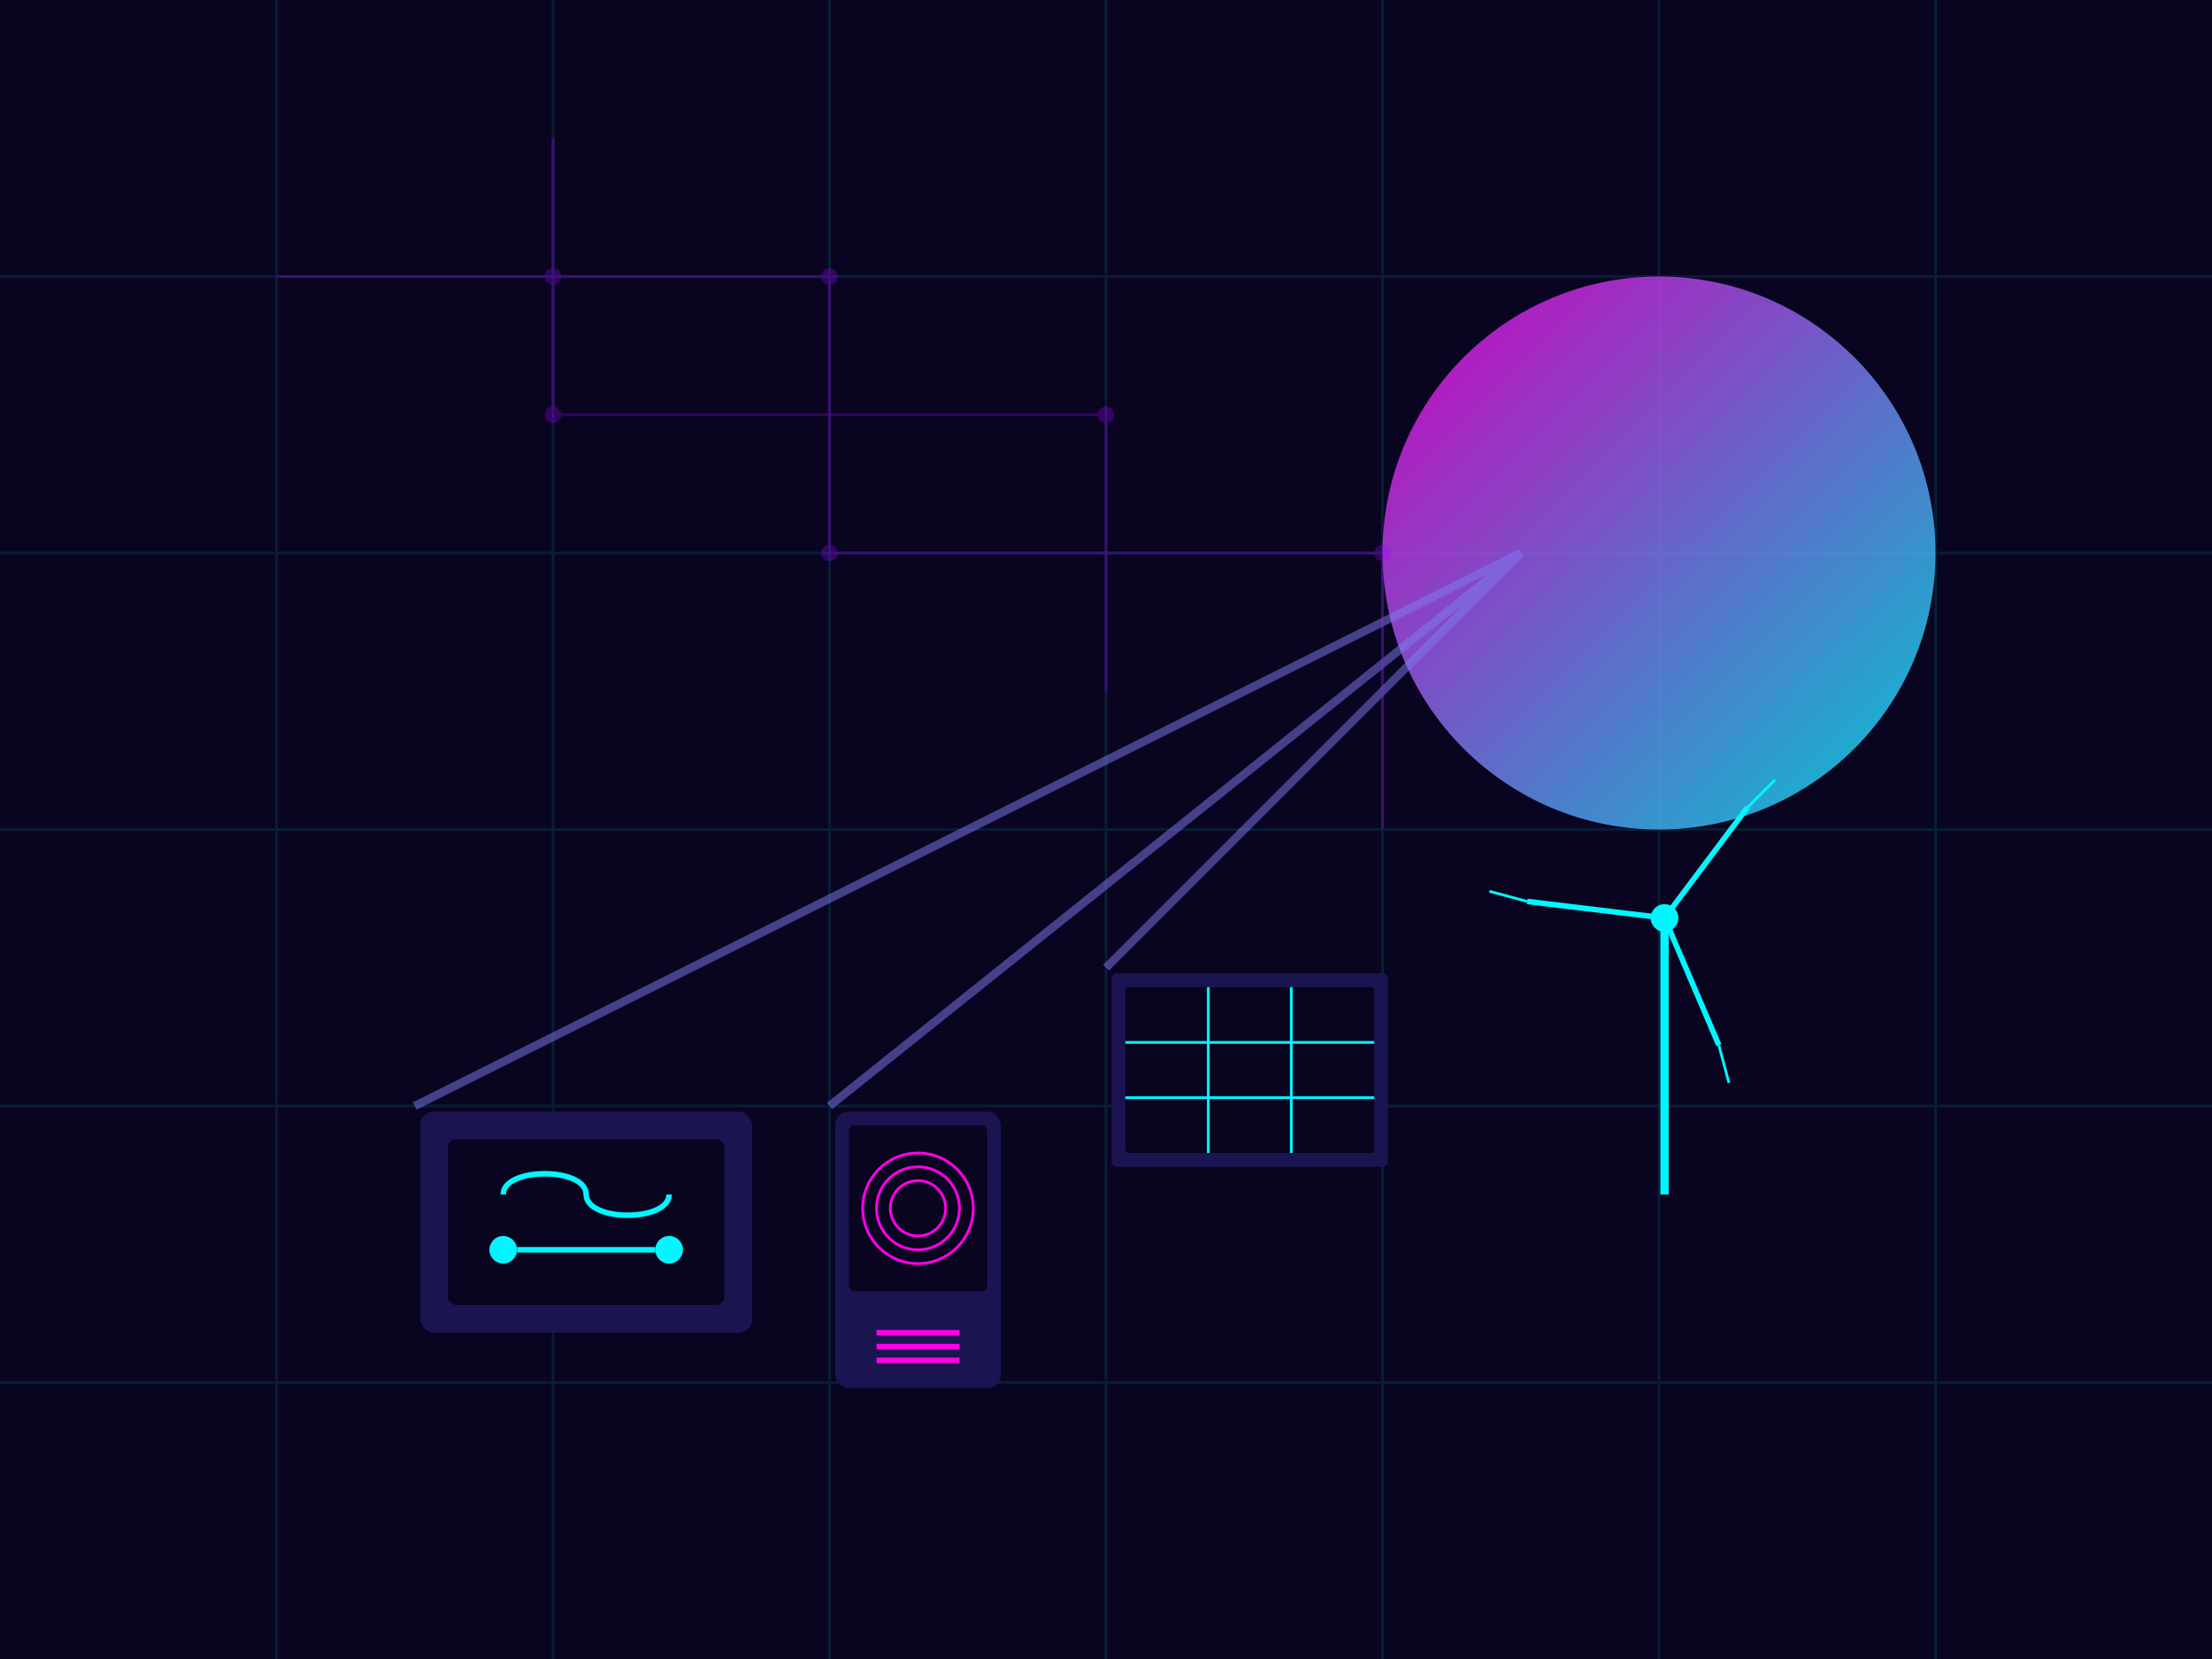 <svg width="800" height="600" viewBox="0 0 800 600" fill="none" xmlns="http://www.w3.org/2000/svg">
  <!-- Background Grid -->
  <path d="M0 0 L800 0 L800 600 L0 600 Z" fill="#090420"/>
  
  <!-- Grid lines -->
  <g opacity="0.1">
    <path d="M0 100 L800 100" stroke="#00F7FF" stroke-width="1"/>
    <path d="M0 200 L800 200" stroke="#00F7FF" stroke-width="1"/>
    <path d="M0 300 L800 300" stroke="#00F7FF" stroke-width="1"/>
    <path d="M0 400 L800 400" stroke="#00F7FF" stroke-width="1"/>
    <path d="M0 500 L800 500" stroke="#00F7FF" stroke-width="1"/>
    
    <path d="M100 0 L100 600" stroke="#00F7FF" stroke-width="1"/>
    <path d="M200 0 L200 600" stroke="#00F7FF" stroke-width="1"/>
    <path d="M300 0 L300 600" stroke="#00F7FF" stroke-width="1"/>
    <path d="M400 0 L400 600" stroke="#00F7FF" stroke-width="1"/>
    <path d="M500 0 L500 600" stroke="#00F7FF" stroke-width="1"/>
    <path d="M600 0 L600 600" stroke="#00F7FF" stroke-width="1"/>
    <path d="M700 0 L700 600" stroke="#00F7FF" stroke-width="1"/>
  </g>
  
  <!-- Sun/Energy Orb -->
  <g filter="url(#glow)">
    <circle cx="600" cy="200" r="100" fill="url(#sunGradient)" opacity="0.8"/>
  </g>
  
  <!-- Water Purification System -->
  <g transform="translate(150, 400)" filter="url(#dropShadow)">
    <rect x="0" y="0" width="120" height="80" rx="5" fill="#1A1550"/>
    <rect x="10" y="10" width="100" height="60" rx="3" fill="#090420"/>
    <path d="M30 30 C 30 20, 60 20, 60 30 S 90 40, 90 30" stroke="#00F7FF" stroke-width="2" fill="none"/>
    <circle cx="30" cy="50" r="5" fill="#00F7FF"/>
    <circle cx="90" cy="50" r="5" fill="#00F7FF"/>
    <path d="M35 50 L85 50" stroke="#00F7FF" stroke-width="2"/>
  </g>
  
  <!-- Solar Panel -->
  <g transform="translate(400, 350)" filter="url(#dropShadow)">
    <rect x="0" y="0" width="100" height="70" rx="2" fill="#1A1550"/>
    <rect x="5" y="5" width="90" height="60" rx="1" fill="#090420"/>
    <line x1="5" y1="25" x2="95" y2="25" stroke="#00F7FF" stroke-width="1"/>
    <line x1="5" y1="45" x2="95" y2="45" stroke="#00F7FF" stroke-width="1"/>
    <line x1="35" y1="5" x2="35" y2="65" stroke="#00F7FF" stroke-width="1"/>
    <line x1="65" y1="5" x2="65" y2="65" stroke="#00F7FF" stroke-width="1"/>
  </g>
  
  <!-- Wind Turbine -->
  <g transform="translate(550, 330)" filter="url(#dropShadow)">
    <line x1="50" y1="0" x2="50" y2="100" stroke="#00F7FF" stroke-width="3"/>
    <circle cx="50" cy="0" r="5" fill="#00F7FF"/>
    <g transform="rotate(0 50 0)">
      <path d="M50 0 L80 -40" stroke="#00F7FF" stroke-width="2"/>
      <path d="M80 -40 L90 -50" stroke="#00F7FF" stroke-width="1"/>
    </g>
    <g transform="rotate(120 50 0)">
      <path d="M50 0 L80 -40" stroke="#00F7FF" stroke-width="2"/>
      <path d="M80 -40 L90 -50" stroke="#00F7FF" stroke-width="1"/>
    </g>
    <g transform="rotate(240 50 0)">
      <path d="M50 0 L80 -40" stroke="#00F7FF" stroke-width="2"/>
      <path d="M80 -40 L90 -50" stroke="#00F7FF" stroke-width="1"/>
    </g>
  </g>
  
  <!-- Air Purifier -->
  <g transform="translate(300, 400)" filter="url(#dropShadow)">
    <rect x="0" y="0" width="60" height="100" rx="5" fill="#1A1550"/>
    <rect x="5" y="5" width="50" height="60" rx="2" fill="#090420"/>
    <circle cx="30" cy="35" r="20" fill="none" stroke="#FF00E6" stroke-width="1"/>
    <circle cx="30" cy="35" r="15" fill="none" stroke="#FF00E6" stroke-width="1"/>
    <circle cx="30" cy="35" r="10" fill="none" stroke="#FF00E6" stroke-width="1"/>
    <path d="M15 80 L45 80" stroke="#FF00E6" stroke-width="2"/>
    <path d="M15 85 L45 85" stroke="#FF00E6" stroke-width="2"/>
    <path d="M15 90 L45 90" stroke="#FF00E6" stroke-width="2"/>
  </g>
  
  <!-- Energy Beam Connections -->
  <g opacity="0.5">
    <path d="M550 200 L400 350" stroke="url(#beamGradient)" stroke-width="3"/>
    <path d="M550 200 L550 330" stroke="url(#beamGradient)" stroke-width="3"/>
    <path d="M550 200 L300 400" stroke="url(#beamGradient)" stroke-width="3"/>
    <path d="M550 200 L150 400" stroke="url(#beamGradient)" stroke-width="3"/>
  </g>
  
  <!-- Digital Circuit Elements -->
  <g opacity="0.3">
    <path d="M100 100 L300 100 L300 200 L500 200 L500 300" stroke="#9D00FF" stroke-width="1" fill="none"/>
    <path d="M200 50 L200 150 L400 150 L400 250" stroke="#9D00FF" stroke-width="1" fill="none"/>
    <circle cx="200" cy="100" r="3" fill="#9D00FF"/>
    <circle cx="300" cy="100" r="3" fill="#9D00FF"/>
    <circle cx="300" cy="200" r="3" fill="#9D00FF"/>
    <circle cx="500" cy="200" r="3" fill="#9D00FF"/>
    <circle cx="200" cy="150" r="3" fill="#9D00FF"/>
    <circle cx="400" cy="150" r="3" fill="#9D00FF"/>
  </g>
  
  <!-- Defs for gradients and filters -->
  <defs>
    <linearGradient id="sunGradient" x1="0%" y1="0%" x2="100%" y2="100%">
      <stop offset="0%" stop-color="#FF00E6"/>
      <stop offset="100%" stop-color="#00F7FF"/>
    </linearGradient>
    
    <linearGradient id="beamGradient" x1="0%" y1="0%" x2="100%" y2="100%">
      <stop offset="0%" stop-color="#00F7FF"/>
      <stop offset="100%" stop-color="#FF00E6"/>
    </linearGradient>
    
    <filter id="glow" x="-50%" y="-50%" width="200%" height="200%">
      <feGaussianBlur stdDeviation="10" result="blur"/>
      <feComposite in="SourceGraphic" in2="blur" operator="over"/>
    </filter>
    
    <filter id="dropShadow" x="-20%" y="-20%" width="140%" height="140%">
      <feGaussianBlur in="SourceAlpha" stdDeviation="3"/>
      <feOffset dx="2" dy="2" result="offsetblur"/>
      <feComponentTransfer>
        <feFuncA type="linear" slope="0.5"/>
      </feComponentTransfer>
      <feMerge> 
        <feMergeNode/>
        <feMergeNode in="SourceGraphic"/> 
      </feMerge>
    </filter>
  </defs>
</svg>